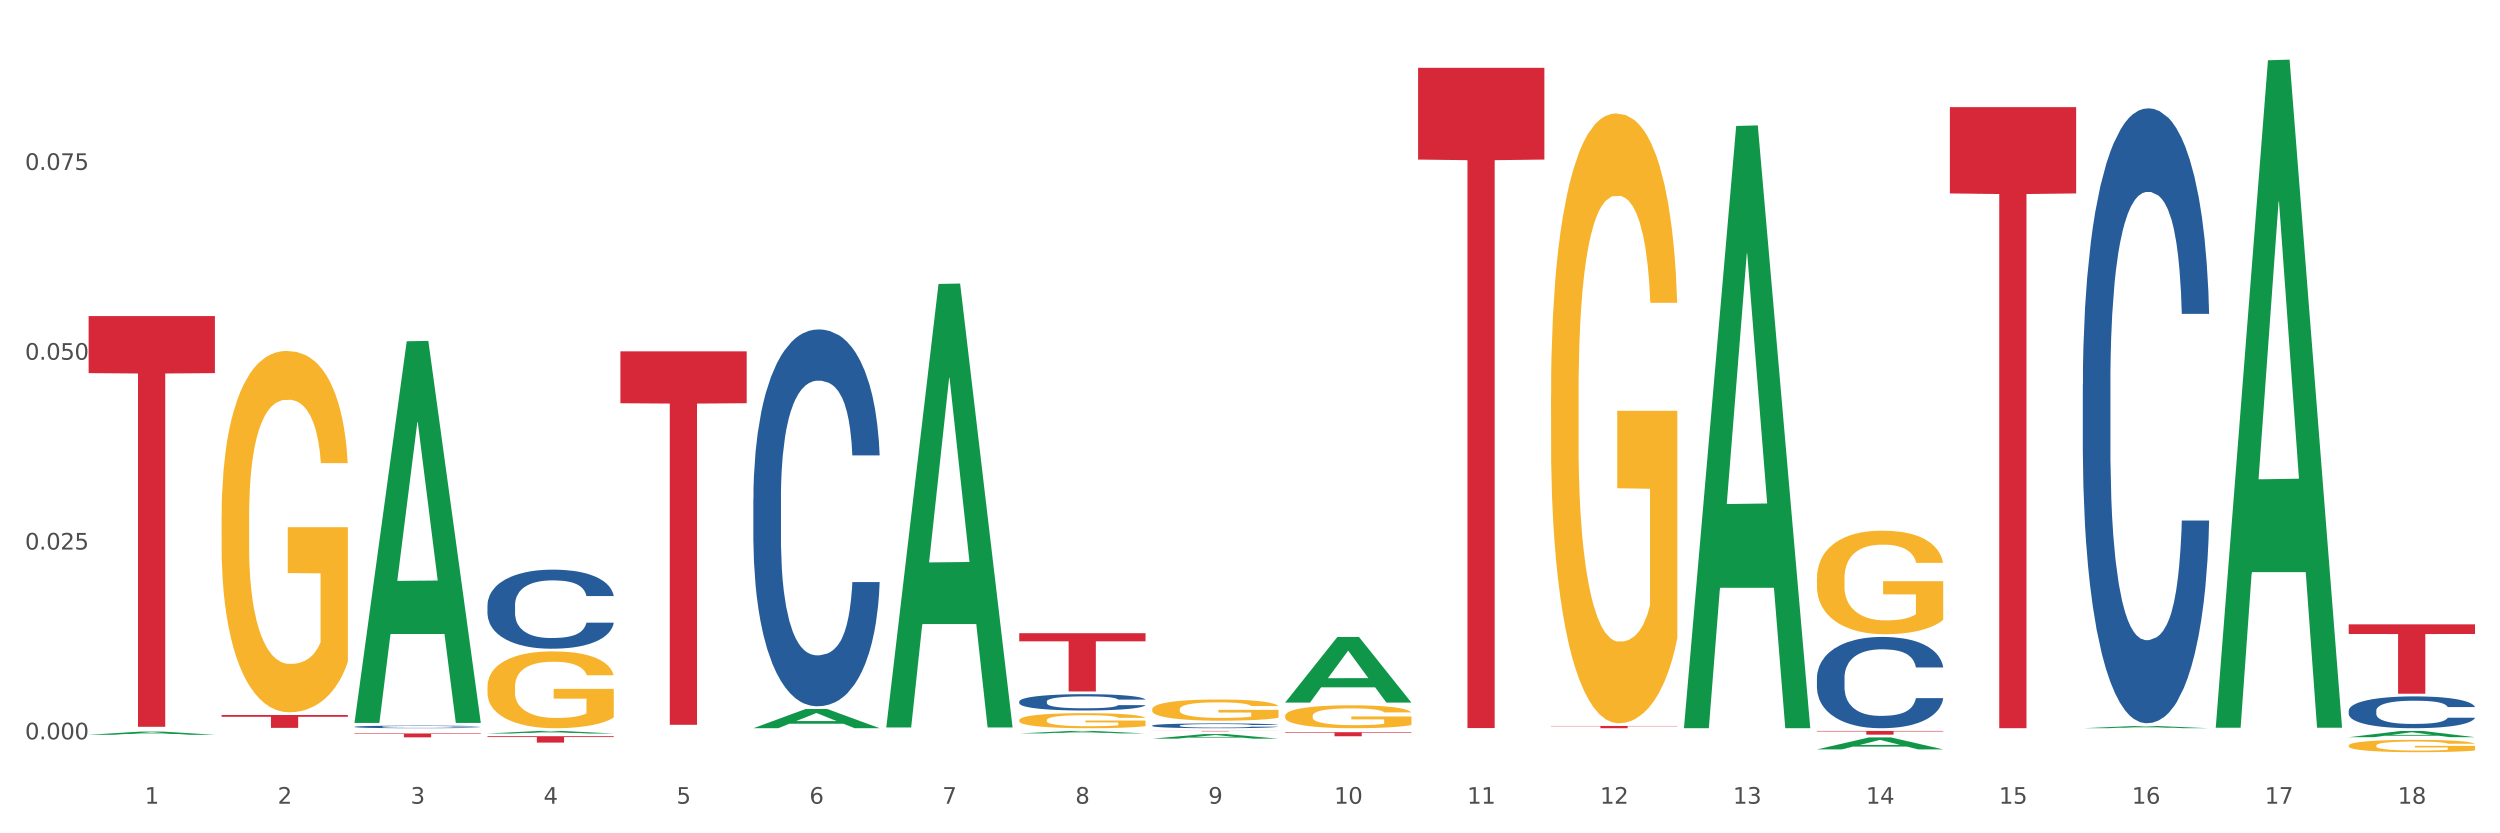 <?xml version="1.0" encoding="utf-8" standalone="no"?>
<!DOCTYPE svg PUBLIC "-//W3C//DTD SVG 1.1//EN"
  "http://www.w3.org/Graphics/SVG/1.1/DTD/svg11.dtd">
<svg xmlns:xlink="http://www.w3.org/1999/xlink" width="1080pt" height="360pt" viewBox="0 0 1080 360" xmlns="http://www.w3.org/2000/svg" version="1.1">
 <rect x="0" y="0" width="1080" height="360" fill="#333333" stroke="none"/>
 <defs>
  <style type="text/css">*{stroke-linejoin: round; stroke-linecap: butt}</style>
 </defs>
 <g id="figure_1">
  <g id="patch_1">
   <path d="M 0 360 
L 1080 360 
L 1080 0 
L 0 0 
z
" style="fill: #ffffff; stroke: #ffffff; stroke-linejoin: miter"/>
  </g>
  <g id="axes_1">
   <g id="matplotlib.axis_1">
    <g id="xtick_1">
     <g id="text_1">
      <!-- 1 -->
      <g style="fill: #4d4d4d" transform="translate(62.51 347.204) scale(0.096 -0.096)">
       <defs>
        <path id="DejaVuSans-31" d="M 794 531 
L 1825 531 
L 1825 4091 
L 703 3866 
L 703 4441 
L 1819 4666 
L 2450 4666 
L 2450 531 
L 3481 531 
L 3481 0 
L 794 0 
L 794 531 
z
" transform="scale(0.016)"/>
       </defs>
       <use xlink:href="#DejaVuSans-31"/>
      </g>
     </g>
    </g>
    <g id="xtick_2">
     <g id="text_2">
      <!-- 2 -->
      <g style="fill: #4d4d4d" transform="translate(119.942 347.204) scale(0.096 -0.096)">
       <defs>
        <path id="DejaVuSans-32" d="M 1228 531 
L 3431 531 
L 3431 0 
L 469 0 
L 469 531 
Q 828 903 1448 1529 
Q 2069 2156 2228 2338 
Q 2531 2678 2651 2914 
Q 2772 3150 2772 3378 
Q 2772 3750 2511 3984 
Q 2250 4219 1831 4219 
Q 1534 4219 1204 4116 
Q 875 4013 500 3803 
L 500 4441 
Q 881 4594 1212 4672 
Q 1544 4750 1819 4750 
Q 2544 4750 2975 4387 
Q 3406 4025 3406 3419 
Q 3406 3131 3298 2873 
Q 3191 2616 2906 2266 
Q 2828 2175 2409 1742 
Q 1991 1309 1228 531 
z
" transform="scale(0.016)"/>
       </defs>
       <use xlink:href="#DejaVuSans-32"/>
      </g>
     </g>
    </g>
    <g id="xtick_3">
     <g id="text_3">
      <!-- 3 -->
      <g style="fill: #4d4d4d" transform="translate(177.375 347.204) scale(0.096 -0.096)">
       <defs>
        <path id="DejaVuSans-33" d="M 2597 2516 
Q 3050 2419 3304 2112 
Q 3559 1806 3559 1356 
Q 3559 666 3084 287 
Q 2609 -91 1734 -91 
Q 1441 -91 1130 -33 
Q 819 25 488 141 
L 488 750 
Q 750 597 1062 519 
Q 1375 441 1716 441 
Q 2309 441 2620 675 
Q 2931 909 2931 1356 
Q 2931 1769 2642 2001 
Q 2353 2234 1838 2234 
L 1294 2234 
L 1294 2753 
L 1863 2753 
Q 2328 2753 2575 2939 
Q 2822 3125 2822 3475 
Q 2822 3834 2567 4026 
Q 2313 4219 1838 4219 
Q 1578 4219 1281 4162 
Q 984 4106 628 3988 
L 628 4550 
Q 988 4650 1302 4700 
Q 1616 4750 1894 4750 
Q 2613 4750 3031 4423 
Q 3450 4097 3450 3541 
Q 3450 3153 3228 2886 
Q 3006 2619 2597 2516 
z
" transform="scale(0.016)"/>
       </defs>
       <use xlink:href="#DejaVuSans-33"/>
      </g>
     </g>
    </g>
    <g id="xtick_4">
     <g id="text_4">
      <!-- 4 -->
      <g style="fill: #4d4d4d" transform="translate(234.808 347.204) scale(0.096 -0.096)">
       <defs>
        <path id="DejaVuSans-34" d="M 2419 4116 
L 825 1625 
L 2419 1625 
L 2419 4116 
z
M 2253 4666 
L 3047 4666 
L 3047 1625 
L 3713 1625 
L 3713 1100 
L 3047 1100 
L 3047 0 
L 2419 0 
L 2419 1100 
L 313 1100 
L 313 1709 
L 2253 4666 
z
" transform="scale(0.016)"/>
       </defs>
       <use xlink:href="#DejaVuSans-34"/>
      </g>
     </g>
    </g>
    <g id="xtick_5">
     <g id="text_5">
      <!-- 5 -->
      <g style="fill: #4d4d4d" transform="translate(292.24 347.204) scale(0.096 -0.096)">
       <defs>
        <path id="DejaVuSans-35" d="M 691 4666 
L 3169 4666 
L 3169 4134 
L 1269 4134 
L 1269 2991 
Q 1406 3038 1543 3061 
Q 1681 3084 1819 3084 
Q 2600 3084 3056 2656 
Q 3513 2228 3513 1497 
Q 3513 744 3044 326 
Q 2575 -91 1722 -91 
Q 1428 -91 1123 -41 
Q 819 9 494 109 
L 494 744 
Q 775 591 1075 516 
Q 1375 441 1709 441 
Q 2250 441 2565 725 
Q 2881 1009 2881 1497 
Q 2881 1984 2565 2268 
Q 2250 2553 1709 2553 
Q 1456 2553 1204 2497 
Q 953 2441 691 2322 
L 691 4666 
z
" transform="scale(0.016)"/>
       </defs>
       <use xlink:href="#DejaVuSans-35"/>
      </g>
     </g>
    </g>
    <g id="xtick_6">
     <g id="text_6">
      <!-- 6 -->
      <g style="fill: #4d4d4d" transform="translate(349.673 347.204) scale(0.096 -0.096)">
       <defs>
        <path id="DejaVuSans-36" d="M 2113 2584 
Q 1688 2584 1439 2293 
Q 1191 2003 1191 1497 
Q 1191 994 1439 701 
Q 1688 409 2113 409 
Q 2538 409 2786 701 
Q 3034 994 3034 1497 
Q 3034 2003 2786 2293 
Q 2538 2584 2113 2584 
z
M 3366 4563 
L 3366 3988 
Q 3128 4100 2886 4159 
Q 2644 4219 2406 4219 
Q 1781 4219 1451 3797 
Q 1122 3375 1075 2522 
Q 1259 2794 1537 2939 
Q 1816 3084 2150 3084 
Q 2853 3084 3261 2657 
Q 3669 2231 3669 1497 
Q 3669 778 3244 343 
Q 2819 -91 2113 -91 
Q 1303 -91 875 529 
Q 447 1150 447 2328 
Q 447 3434 972 4092 
Q 1497 4750 2381 4750 
Q 2619 4750 2861 4703 
Q 3103 4656 3366 4563 
z
" transform="scale(0.016)"/>
       </defs>
       <use xlink:href="#DejaVuSans-36"/>
      </g>
     </g>
    </g>
    <g id="xtick_7">
     <g id="text_7">
      <!-- 7 -->
      <g style="fill: #4d4d4d" transform="translate(407.106 347.204) scale(0.096 -0.096)">
       <defs>
        <path id="DejaVuSans-37" d="M 525 4666 
L 3525 4666 
L 3525 4397 
L 1831 0 
L 1172 0 
L 2766 4134 
L 525 4134 
L 525 4666 
z
" transform="scale(0.016)"/>
       </defs>
       <use xlink:href="#DejaVuSans-37"/>
      </g>
     </g>
    </g>
    <g id="xtick_8">
     <g id="text_8">
      <!-- 8 -->
      <g style="fill: #4d4d4d" transform="translate(464.538 347.204) scale(0.096 -0.096)">
       <defs>
        <path id="DejaVuSans-38" d="M 2034 2216 
Q 1584 2216 1326 1975 
Q 1069 1734 1069 1313 
Q 1069 891 1326 650 
Q 1584 409 2034 409 
Q 2484 409 2743 651 
Q 3003 894 3003 1313 
Q 3003 1734 2745 1975 
Q 2488 2216 2034 2216 
z
M 1403 2484 
Q 997 2584 770 2862 
Q 544 3141 544 3541 
Q 544 4100 942 4425 
Q 1341 4750 2034 4750 
Q 2731 4750 3128 4425 
Q 3525 4100 3525 3541 
Q 3525 3141 3298 2862 
Q 3072 2584 2669 2484 
Q 3125 2378 3379 2068 
Q 3634 1759 3634 1313 
Q 3634 634 3220 271 
Q 2806 -91 2034 -91 
Q 1263 -91 848 271 
Q 434 634 434 1313 
Q 434 1759 690 2068 
Q 947 2378 1403 2484 
z
M 1172 3481 
Q 1172 3119 1398 2916 
Q 1625 2713 2034 2713 
Q 2441 2713 2670 2916 
Q 2900 3119 2900 3481 
Q 2900 3844 2670 4047 
Q 2441 4250 2034 4250 
Q 1625 4250 1398 4047 
Q 1172 3844 1172 3481 
z
" transform="scale(0.016)"/>
       </defs>
       <use xlink:href="#DejaVuSans-38"/>
      </g>
     </g>
    </g>
    <g id="xtick_9">
     <g id="text_9">
      <!-- 9 -->
      <g style="fill: #4d4d4d" transform="translate(521.971 347.204) scale(0.096 -0.096)">
       <defs>
        <path id="DejaVuSans-39" d="M 703 97 
L 703 672 
Q 941 559 1184 500 
Q 1428 441 1663 441 
Q 2288 441 2617 861 
Q 2947 1281 2994 2138 
Q 2813 1869 2534 1725 
Q 2256 1581 1919 1581 
Q 1219 1581 811 2004 
Q 403 2428 403 3163 
Q 403 3881 828 4315 
Q 1253 4750 1959 4750 
Q 2769 4750 3195 4129 
Q 3622 3509 3622 2328 
Q 3622 1225 3098 567 
Q 2575 -91 1691 -91 
Q 1453 -91 1209 -44 
Q 966 3 703 97 
z
M 1959 2075 
Q 2384 2075 2632 2365 
Q 2881 2656 2881 3163 
Q 2881 3666 2632 3958 
Q 2384 4250 1959 4250 
Q 1534 4250 1286 3958 
Q 1038 3666 1038 3163 
Q 1038 2656 1286 2365 
Q 1534 2075 1959 2075 
z
" transform="scale(0.016)"/>
       </defs>
       <use xlink:href="#DejaVuSans-39"/>
      </g>
     </g>
    </g>
    <g id="xtick_10">
     <g id="text_10">
      <!-- 10 -->
      <g style="fill: #4d4d4d" transform="translate(576.35 347.204) scale(0.096 -0.096)">
       <defs>
        <path id="DejaVuSans-30" d="M 2034 4250 
Q 1547 4250 1301 3770 
Q 1056 3291 1056 2328 
Q 1056 1369 1301 889 
Q 1547 409 2034 409 
Q 2525 409 2770 889 
Q 3016 1369 3016 2328 
Q 3016 3291 2770 3770 
Q 2525 4250 2034 4250 
z
M 2034 4750 
Q 2819 4750 3233 4129 
Q 3647 3509 3647 2328 
Q 3647 1150 3233 529 
Q 2819 -91 2034 -91 
Q 1250 -91 836 529 
Q 422 1150 422 2328 
Q 422 3509 836 4129 
Q 1250 4750 2034 4750 
z
" transform="scale(0.016)"/>
       </defs>
       <use xlink:href="#DejaVuSans-31"/>
       <use xlink:href="#DejaVuSans-30" transform="translate(63.623 0)"/>
      </g>
     </g>
    </g>
    <g id="xtick_11">
     <g id="text_11">
      <!-- 11 -->
      <g style="fill: #4d4d4d" transform="translate(633.783 347.204) scale(0.096 -0.096)">
       <use xlink:href="#DejaVuSans-31"/>
       <use xlink:href="#DejaVuSans-31" transform="translate(63.623 0)"/>
      </g>
     </g>
    </g>
    <g id="xtick_12">
     <g id="text_12">
      <!-- 12 -->
      <g style="fill: #4d4d4d" transform="translate(691.215 347.204) scale(0.096 -0.096)">
       <use xlink:href="#DejaVuSans-31"/>
       <use xlink:href="#DejaVuSans-32" transform="translate(63.623 0)"/>
      </g>
     </g>
    </g>
    <g id="xtick_13">
     <g id="text_13">
      <!-- 13 -->
      <g style="fill: #4d4d4d" transform="translate(748.648 347.204) scale(0.096 -0.096)">
       <use xlink:href="#DejaVuSans-31"/>
       <use xlink:href="#DejaVuSans-33" transform="translate(63.623 0)"/>
      </g>
     </g>
    </g>
    <g id="xtick_14">
     <g id="text_14">
      <!-- 14 -->
      <g style="fill: #4d4d4d" transform="translate(806.081 347.204) scale(0.096 -0.096)">
       <use xlink:href="#DejaVuSans-31"/>
       <use xlink:href="#DejaVuSans-34" transform="translate(63.623 0)"/>
      </g>
     </g>
    </g>
    <g id="xtick_15">
     <g id="text_15">
      <!-- 15 -->
      <g style="fill: #4d4d4d" transform="translate(863.513 347.204) scale(0.096 -0.096)">
       <use xlink:href="#DejaVuSans-31"/>
       <use xlink:href="#DejaVuSans-35" transform="translate(63.623 0)"/>
      </g>
     </g>
    </g>
    <g id="xtick_16">
     <g id="text_16">
      <!-- 16 -->
      <g style="fill: #4d4d4d" transform="translate(920.946 347.204) scale(0.096 -0.096)">
       <use xlink:href="#DejaVuSans-31"/>
       <use xlink:href="#DejaVuSans-36" transform="translate(63.623 0)"/>
      </g>
     </g>
    </g>
    <g id="xtick_17">
     <g id="text_17">
      <!-- 17 -->
      <g style="fill: #4d4d4d" transform="translate(978.379 347.204) scale(0.096 -0.096)">
       <use xlink:href="#DejaVuSans-31"/>
       <use xlink:href="#DejaVuSans-37" transform="translate(63.623 0)"/>
      </g>
     </g>
    </g>
    <g id="xtick_18">
     <g id="text_18">
      <!-- 18 -->
      <g style="fill: #4d4d4d" transform="translate(1035.811 347.204) scale(0.096 -0.096)">
       <use xlink:href="#DejaVuSans-31"/>
       <use xlink:href="#DejaVuSans-38" transform="translate(63.623 0)"/>
      </g>
     </g>
    </g>
    <g id="xtick_19"/>
    <g id="xtick_20"/>
    <g id="xtick_21"/>
    <g id="xtick_22"/>
    <g id="xtick_23"/>
    <g id="xtick_24"/>
    <g id="xtick_25"/>
    <g id="xtick_26"/>
    <g id="xtick_27"/>
    <g id="xtick_28"/>
    <g id="xtick_29"/>
    <g id="xtick_30"/>
    <g id="xtick_31"/>
    <g id="xtick_32"/>
    <g id="xtick_33"/>
    <g id="xtick_34"/>
    <g id="xtick_35"/>
   </g>
   <g id="matplotlib.axis_2">
    <g id="ytick_1">
     <g id="text_19">
      <!-- 0.000 -->
      <g style="fill: #4d4d4d" transform="translate(10.8 319.403) scale(0.096 -0.096)">
       <defs>
        <path id="DejaVuSans-2e" d="M 684 794 
L 1344 794 
L 1344 0 
L 684 0 
L 684 794 
z
" transform="scale(0.016)"/>
       </defs>
       <use xlink:href="#DejaVuSans-30"/>
       <use xlink:href="#DejaVuSans-2e" transform="translate(63.623 0)"/>
       <use xlink:href="#DejaVuSans-30" transform="translate(95.41 0)"/>
       <use xlink:href="#DejaVuSans-30" transform="translate(159.033 0)"/>
       <use xlink:href="#DejaVuSans-30" transform="translate(222.656 0)"/>
      </g>
     </g>
    </g>
    <g id="ytick_2">
     <g id="text_20">
      <!-- 0.025 -->
      <g style="fill: #4d4d4d" transform="translate(10.8 237.402) scale(0.096 -0.096)">
       <use xlink:href="#DejaVuSans-30"/>
       <use xlink:href="#DejaVuSans-2e" transform="translate(63.623 0)"/>
       <use xlink:href="#DejaVuSans-30" transform="translate(95.41 0)"/>
       <use xlink:href="#DejaVuSans-32" transform="translate(159.033 0)"/>
       <use xlink:href="#DejaVuSans-35" transform="translate(222.656 0)"/>
      </g>
     </g>
    </g>
    <g id="ytick_3">
     <g id="text_21">
      <!-- 0.050 -->
      <g style="fill: #4d4d4d" transform="translate(10.8 155.4) scale(0.096 -0.096)">
       <use xlink:href="#DejaVuSans-30"/>
       <use xlink:href="#DejaVuSans-2e" transform="translate(63.623 0)"/>
       <use xlink:href="#DejaVuSans-30" transform="translate(95.41 0)"/>
       <use xlink:href="#DejaVuSans-35" transform="translate(159.033 0)"/>
       <use xlink:href="#DejaVuSans-30" transform="translate(222.656 0)"/>
      </g>
     </g>
    </g>
    <g id="ytick_4">
     <g id="text_22">
      <!-- 0.075 -->
      <g style="fill: #4d4d4d" transform="translate(10.8 73.399) scale(0.096 -0.096)">
       <use xlink:href="#DejaVuSans-30"/>
       <use xlink:href="#DejaVuSans-2e" transform="translate(63.623 0)"/>
       <use xlink:href="#DejaVuSans-30" transform="translate(95.41 0)"/>
       <use xlink:href="#DejaVuSans-37" transform="translate(159.033 0)"/>
       <use xlink:href="#DejaVuSans-35" transform="translate(222.656 0)"/>
      </g>
     </g>
    </g>
    <g id="ytick_5"/>
    <g id="ytick_6"/>
    <g id="ytick_7"/>
    <g id="ytick_8"/>
   </g>
   <g id="PolyCollection_1">
    <path d="M 38.283 317.421 
L 38.339 317.42 
L 60.839 316.042 
L 70.176 316.041 
L 92.844 317.423 
L 82.044 317.423 
L 77.151 317.102 
L 53.92 317.102 
L 53.751 317.107 
L 49.026 317.423 
L 38.283 317.423 
L 38.283 317.421 
L 56.845 316.909 
L 74.226 316.908 
L 65.62 316.336 
L 65.507 316.333 
L 65.395 316.337 
L 56.789 316.908 
L 56.845 316.909 
L 38.283 317.421 
z
" clip-path="url(#p79ee0a19b0)" style="fill: #109648"/>
    <path d="M 440.312 311.095 
L 440.376 311.089 
L 440.376 310.875 
L 440.505 310.691 
L 441.149 310.245 
L 442.116 309.876 
L 442.824 309.68 
L 443.533 309.52 
L 444.37 309.359 
L 445.401 309.193 
L 447.269 308.949 
L 448.428 308.824 
L 449.846 308.694 
L 452.422 308.503 
L 454.29 308.396 
L 456.223 308.307 
L 459.379 308.2 
L 461.441 308.153 
L 463.631 308.117 
L 466.272 308.093 
L 468.269 308.087 
L 472.649 308.105 
L 476.385 308.159 
L 478.189 308.2 
L 480.508 308.272 
L 481.732 308.319 
L 483.729 308.414 
L 485.79 308.539 
L 487.207 308.646 
L 489.333 308.848 
L 490.944 309.05 
L 492.425 309.3 
L 493.198 309.472 
L 493.778 309.633 
L 494.293 309.817 
L 494.809 310.108 
L 483.214 310.108 
L 482.763 309.9 
L 482.054 309.704 
L 481.023 309.514 
L 480.122 309.395 
L 478.576 309.246 
L 477.158 309.151 
L 475.677 309.08 
L 473.873 309.021 
L 472.456 308.991 
L 470.459 308.967 
L 466.53 308.973 
L 463.888 309.021 
L 462.085 309.08 
L 460.925 309.133 
L 459.895 309.193 
L 458.735 309.276 
L 457.382 309.401 
L 456.416 309.514 
L 455.45 309.656 
L 454.677 309.799 
L 453.968 309.966 
L 453.389 310.144 
L 452.938 310.328 
L 452.551 310.554 
L 452.229 310.928 
L 452.229 311.743 
L 452.358 311.927 
L 452.68 312.171 
L 453.066 312.355 
L 453.711 312.575 
L 454.29 312.723 
L 455.385 312.937 
L 456.609 313.116 
L 457.576 313.229 
L 458.542 313.324 
L 460.217 313.454 
L 462.085 313.561 
L 463.695 313.627 
L 465.885 313.686 
L 467.367 313.71 
L 468.655 313.722 
L 471.812 313.722 
L 474.066 313.704 
L 476.579 313.663 
L 478.511 313.609 
L 480.122 313.544 
L 481.925 313.437 
L 483.085 313.336 
L 483.085 312.093 
L 468.913 312.087 
L 468.913 311.261 
L 494.873 311.261 
L 494.873 313.686 
L 493.778 313.811 
L 492.554 313.924 
L 491.266 314.025 
L 489.333 314.15 
L 487.014 314.269 
L 484.953 314.352 
L 482.763 314.423 
L 480.186 314.489 
L 476.836 314.548 
L 474.775 314.572 
L 472.198 314.59 
L 469.171 314.596 
L 466.53 314.584 
L 463.953 314.554 
L 461.247 314.501 
L 458.606 314.423 
L 456.609 314.346 
L 454.612 314.251 
L 452.487 314.126 
L 450.812 314.007 
L 449.524 313.9 
L 448.106 313.764 
L 446.56 313.585 
L 445.401 313.425 
L 444.37 313.258 
L 443.275 313.044 
L 442.502 312.86 
L 441.729 312.628 
L 441.278 312.456 
L 440.763 312.188 
L 440.376 311.814 
L 440.312 311.095 
z
" clip-path="url(#p79ee0a19b0)" style="fill: #f7b32b"/>
    <path d="M 497.745 306.421 
L 497.809 306.412 
L 497.809 306.111 
L 497.938 305.851 
L 498.582 305.223 
L 499.548 304.704 
L 500.257 304.428 
L 500.965 304.202 
L 501.803 303.976 
L 502.834 303.741 
L 504.702 303.398 
L 505.861 303.222 
L 507.278 303.038 
L 509.855 302.77 
L 511.723 302.62 
L 513.656 302.494 
L 516.812 302.343 
L 518.873 302.276 
L 521.064 302.226 
L 523.705 302.193 
L 525.702 302.184 
L 530.082 302.209 
L 533.818 302.285 
L 535.622 302.343 
L 537.941 302.444 
L 539.165 302.511 
L 541.162 302.645 
L 543.223 302.82 
L 544.64 302.971 
L 546.766 303.256 
L 548.376 303.54 
L 549.858 303.892 
L 550.631 304.135 
L 551.211 304.361 
L 551.726 304.621 
L 552.241 305.031 
L 540.646 305.031 
L 540.195 304.738 
L 539.487 304.461 
L 538.456 304.194 
L 537.554 304.026 
L 536.008 303.817 
L 534.591 303.683 
L 533.109 303.582 
L 531.306 303.499 
L 529.889 303.457 
L 527.892 303.423 
L 523.962 303.432 
L 521.321 303.499 
L 519.518 303.582 
L 518.358 303.658 
L 517.327 303.741 
L 516.168 303.859 
L 514.815 304.034 
L 513.849 304.194 
L 512.883 304.394 
L 512.11 304.595 
L 511.401 304.83 
L 510.821 305.081 
L 510.37 305.341 
L 509.984 305.659 
L 509.662 306.186 
L 509.662 307.333 
L 509.791 307.593 
L 510.113 307.936 
L 510.499 308.195 
L 511.143 308.505 
L 511.723 308.714 
L 512.818 309.016 
L 514.042 309.267 
L 515.008 309.426 
L 515.975 309.56 
L 517.649 309.744 
L 519.518 309.895 
L 521.128 309.987 
L 523.318 310.071 
L 524.8 310.104 
L 526.088 310.121 
L 529.244 310.121 
L 531.499 310.096 
L 534.011 310.037 
L 535.944 309.962 
L 537.554 309.87 
L 539.358 309.719 
L 540.517 309.577 
L 540.517 307.827 
L 526.346 307.819 
L 526.346 306.655 
L 552.306 306.655 
L 552.306 310.071 
L 551.211 310.247 
L 549.987 310.406 
L 548.698 310.548 
L 546.766 310.724 
L 544.447 310.891 
L 542.385 311.008 
L 540.195 311.109 
L 537.619 311.201 
L 534.269 311.285 
L 532.208 311.318 
L 529.631 311.343 
L 526.603 311.352 
L 523.962 311.335 
L 521.386 311.293 
L 518.68 311.218 
L 516.039 311.109 
L 514.042 311 
L 512.045 310.866 
L 509.919 310.69 
L 508.245 310.523 
L 506.956 310.372 
L 505.539 310.18 
L 503.993 309.928 
L 502.834 309.702 
L 501.803 309.468 
L 500.708 309.167 
L 499.935 308.907 
L 499.162 308.581 
L 498.711 308.338 
L 498.196 307.961 
L 497.809 307.434 
L 497.745 306.421 
z
" clip-path="url(#p79ee0a19b0)" style="fill: #f7b32b"/>
    <path d="M 555.177 309.268 
L 555.242 309.259 
L 555.242 308.933 
L 555.371 308.653 
L 556.015 307.974 
L 556.981 307.414 
L 557.69 307.115 
L 558.398 306.871 
L 559.236 306.627 
L 560.266 306.373 
L 562.134 306.002 
L 563.294 305.812 
L 564.711 305.613 
L 567.288 305.324 
L 569.156 305.161 
L 571.088 305.026 
L 574.245 304.863 
L 576.306 304.79 
L 578.496 304.736 
L 581.137 304.7 
L 583.134 304.691 
L 587.515 304.718 
L 591.251 304.799 
L 593.054 304.863 
L 595.373 304.971 
L 596.597 305.044 
L 598.594 305.188 
L 600.656 305.378 
L 602.073 305.541 
L 604.199 305.849 
L 605.809 306.156 
L 607.291 306.536 
L 608.064 306.798 
L 608.643 307.043 
L 609.159 307.323 
L 609.674 307.766 
L 598.079 307.766 
L 597.628 307.45 
L 596.919 307.151 
L 595.889 306.862 
L 594.987 306.681 
L 593.441 306.455 
L 592.024 306.31 
L 590.542 306.201 
L 588.738 306.111 
L 587.321 306.066 
L 585.324 306.03 
L 581.395 306.039 
L 578.754 306.111 
L 576.95 306.201 
L 575.791 306.283 
L 574.76 306.373 
L 573.601 306.5 
L 572.248 306.69 
L 571.282 306.862 
L 570.315 307.079 
L 569.542 307.296 
L 568.834 307.549 
L 568.254 307.821 
L 567.803 308.101 
L 567.417 308.445 
L 567.094 309.015 
L 567.094 310.254 
L 567.223 310.534 
L 567.545 310.905 
L 567.932 311.186 
L 568.576 311.52 
L 569.156 311.746 
L 570.251 312.072 
L 571.475 312.343 
L 572.441 312.515 
L 573.407 312.66 
L 575.082 312.859 
L 576.95 313.022 
L 578.561 313.121 
L 580.751 313.212 
L 582.232 313.248 
L 583.521 313.266 
L 586.677 313.266 
L 588.932 313.239 
L 591.444 313.176 
L 593.377 313.094 
L 594.987 312.995 
L 596.791 312.832 
L 597.95 312.678 
L 597.95 310.788 
L 583.778 310.778 
L 583.778 309.521 
L 609.738 309.521 
L 609.738 313.212 
L 608.643 313.402 
L 607.419 313.574 
L 606.131 313.727 
L 604.199 313.917 
L 601.88 314.098 
L 599.818 314.225 
L 597.628 314.333 
L 595.051 314.433 
L 591.702 314.523 
L 589.64 314.559 
L 587.064 314.587 
L 584.036 314.596 
L 581.395 314.578 
L 578.818 314.532 
L 576.113 314.451 
L 573.472 314.333 
L 571.475 314.216 
L 569.478 314.071 
L 567.352 313.881 
L 565.677 313.7 
L 564.389 313.537 
L 562.972 313.329 
L 561.426 313.058 
L 560.266 312.814 
L 559.236 312.56 
L 558.14 312.235 
L 557.367 311.954 
L 556.594 311.602 
L 556.144 311.339 
L 555.628 310.932 
L 555.242 310.362 
L 555.177 309.268 
z
" clip-path="url(#p79ee0a19b0)" style="fill: #f7b32b"/>
    <path d="M 670.043 170.741 
L 670.107 170.5 
L 670.107 161.839 
L 670.236 154.381 
L 670.88 136.336 
L 671.846 121.419 
L 672.555 113.479 
L 673.264 106.983 
L 674.101 100.487 
L 675.132 93.751 
L 677 83.886 
L 678.159 78.834 
L 679.576 73.541 
L 682.153 65.842 
L 684.021 61.511 
L 685.954 57.902 
L 689.11 53.571 
L 691.171 51.646 
L 693.362 50.203 
L 696.003 49.24 
L 698 49 
L 702.38 49.722 
L 706.116 51.887 
L 707.92 53.571 
L 710.239 56.458 
L 711.463 58.383 
L 713.46 62.233 
L 715.521 67.285 
L 716.938 71.616 
L 719.064 79.796 
L 720.674 87.976 
L 722.156 98.081 
L 722.929 105.059 
L 723.509 111.555 
L 724.024 119.013 
L 724.539 130.802 
L 712.944 130.802 
L 712.493 122.381 
L 711.785 114.442 
L 710.754 106.743 
L 709.852 101.931 
L 708.306 95.916 
L 706.889 92.066 
L 705.408 89.179 
L 703.604 86.773 
L 702.187 85.57 
L 700.19 84.608 
L 696.26 84.849 
L 693.619 86.773 
L 691.816 89.179 
L 690.656 91.345 
L 689.625 93.751 
L 688.466 97.119 
L 687.113 102.171 
L 686.147 106.743 
L 685.181 112.517 
L 684.408 118.291 
L 683.699 125.028 
L 683.119 132.246 
L 682.668 139.704 
L 682.282 148.847 
L 681.96 164.004 
L 681.96 196.966 
L 682.089 204.424 
L 682.411 214.289 
L 682.797 221.747 
L 683.441 230.649 
L 684.021 236.664 
L 685.116 245.326 
L 686.34 252.543 
L 687.306 257.115 
L 688.273 260.964 
L 689.948 266.257 
L 691.816 270.588 
L 693.426 273.235 
L 695.616 275.641 
L 697.098 276.603 
L 698.386 277.084 
L 701.543 277.084 
L 703.797 276.362 
L 706.309 274.678 
L 708.242 272.513 
L 709.852 269.866 
L 711.656 265.536 
L 712.816 261.445 
L 712.816 211.161 
L 698.644 210.92 
L 698.644 177.478 
L 724.604 177.478 
L 724.604 275.641 
L 723.509 280.693 
L 722.285 285.264 
L 720.996 289.355 
L 719.064 294.407 
L 716.745 299.219 
L 714.684 302.587 
L 712.493 305.474 
L 709.917 308.121 
L 706.567 310.527 
L 704.506 311.489 
L 701.929 312.211 
L 698.901 312.452 
L 696.26 311.97 
L 693.684 310.768 
L 690.978 308.602 
L 688.337 305.474 
L 686.34 302.347 
L 684.343 298.497 
L 682.218 293.445 
L 680.543 288.633 
L 679.254 284.302 
L 677.837 278.768 
L 676.291 271.55 
L 675.132 265.054 
L 674.101 258.318 
L 673.006 249.656 
L 672.233 242.198 
L 671.46 232.815 
L 671.009 225.837 
L 670.494 215.011 
L 670.107 199.853 
L 670.043 170.741 
z
" clip-path="url(#p79ee0a19b0)" style="fill: #f7b32b"/>
    <path d="M 1014.639 322.088 
L 1014.703 322.084 
L 1014.703 321.909 
L 1014.832 321.758 
L 1015.476 321.394 
L 1016.443 321.093 
L 1017.151 320.932 
L 1017.86 320.801 
L 1018.697 320.67 
L 1019.728 320.534 
L 1021.596 320.335 
L 1022.755 320.233 
L 1024.173 320.126 
L 1026.749 319.971 
L 1028.617 319.883 
L 1030.55 319.81 
L 1033.706 319.723 
L 1035.768 319.684 
L 1037.958 319.655 
L 1040.599 319.635 
L 1042.596 319.63 
L 1046.976 319.645 
L 1050.712 319.689 
L 1052.516 319.723 
L 1054.835 319.781 
L 1056.059 319.82 
L 1058.056 319.898 
L 1060.117 320 
L 1061.534 320.087 
L 1063.66 320.252 
L 1065.271 320.417 
L 1066.752 320.621 
L 1067.525 320.762 
L 1068.105 320.893 
L 1068.62 321.044 
L 1069.136 321.282 
L 1057.541 321.282 
L 1057.09 321.112 
L 1056.381 320.952 
L 1055.35 320.796 
L 1054.449 320.699 
L 1052.903 320.578 
L 1051.485 320.5 
L 1050.004 320.442 
L 1048.2 320.393 
L 1046.783 320.369 
L 1044.786 320.349 
L 1040.857 320.354 
L 1038.215 320.393 
L 1036.412 320.442 
L 1035.252 320.485 
L 1034.222 320.534 
L 1033.062 320.602 
L 1031.709 320.704 
L 1030.743 320.796 
L 1029.777 320.913 
L 1029.004 321.029 
L 1028.295 321.165 
L 1027.716 321.311 
L 1027.265 321.462 
L 1026.878 321.646 
L 1026.556 321.952 
L 1026.556 322.618 
L 1026.685 322.768 
L 1027.007 322.968 
L 1027.393 323.118 
L 1028.038 323.298 
L 1028.617 323.419 
L 1029.712 323.594 
L 1030.936 323.74 
L 1031.903 323.832 
L 1032.869 323.91 
L 1034.544 324.017 
L 1036.412 324.104 
L 1038.022 324.158 
L 1040.212 324.206 
L 1041.694 324.226 
L 1042.982 324.235 
L 1046.139 324.235 
L 1048.393 324.221 
L 1050.906 324.187 
L 1052.838 324.143 
L 1054.449 324.09 
L 1056.252 324.002 
L 1057.412 323.92 
L 1057.412 322.904 
L 1043.24 322.9 
L 1043.24 322.224 
L 1069.2 322.224 
L 1069.2 324.206 
L 1068.105 324.308 
L 1066.881 324.401 
L 1065.593 324.483 
L 1063.66 324.585 
L 1061.341 324.682 
L 1059.28 324.75 
L 1057.09 324.809 
L 1054.513 324.862 
L 1051.163 324.911 
L 1049.102 324.93 
L 1046.525 324.945 
L 1043.498 324.95 
L 1040.857 324.94 
L 1038.28 324.915 
L 1035.574 324.872 
L 1032.933 324.809 
L 1030.936 324.745 
L 1028.939 324.668 
L 1026.814 324.566 
L 1025.139 324.469 
L 1023.851 324.381 
L 1022.433 324.269 
L 1020.887 324.124 
L 1019.728 323.993 
L 1018.697 323.857 
L 1017.602 323.682 
L 1016.829 323.531 
L 1016.056 323.342 
L 1015.605 323.201 
L 1015.09 322.982 
L 1014.703 322.676 
L 1014.639 322.088 
z
" clip-path="url(#p79ee0a19b0)" style="fill: #f7b32b"/>
    <path d="M 1014.639 269.716 
L 1069.2 269.716 
L 1069.2 273.881 
L 1047.738 273.909 
L 1047.738 299.682 
L 1035.972 299.682 
L 1035.972 273.909 
L 1014.639 273.881 
L 1014.639 269.744 
L 1014.639 269.716 
z
" clip-path="url(#p79ee0a19b0)" style="fill: #d62839"/>
    <path d="M 842.341 46.28 
L 896.902 46.28 
L 896.902 83.567 
L 875.439 83.819 
L 875.439 314.596 
L 863.674 314.596 
L 863.674 83.819 
L 842.341 83.567 
L 842.341 46.532 
L 842.341 46.28 
z
" clip-path="url(#p79ee0a19b0)" style="fill: #d62839"/>
    <path d="M 784.908 315.756 
L 839.469 315.756 
L 839.469 315.983 
L 818.007 315.984 
L 818.007 317.39 
L 806.241 317.39 
L 806.241 315.984 
L 784.908 315.983 
L 784.908 315.757 
L 784.908 315.756 
z
" clip-path="url(#p79ee0a19b0)" style="fill: #d62839"/>
    <path d="M 670.043 313.612 
L 724.604 313.612 
L 724.604 313.748 
L 703.141 313.749 
L 703.141 314.591 
L 691.376 314.591 
L 691.376 313.749 
L 670.043 313.748 
L 670.043 313.613 
L 670.043 313.612 
z
" clip-path="url(#p79ee0a19b0)" style="fill: #d62839"/>
    <path d="M 612.61 29.293 
L 667.171 29.293 
L 667.171 68.933 
L 645.709 69.201 
L 645.709 314.539 
L 633.943 314.539 
L 633.943 69.201 
L 612.61 68.933 
L 612.61 29.561 
L 612.61 29.293 
z
" clip-path="url(#p79ee0a19b0)" style="fill: #d62839"/>
    <path d="M 555.177 316.315 
L 609.738 316.315 
L 609.738 316.56 
L 588.276 316.562 
L 588.276 318.08 
L 576.51 318.08 
L 576.51 316.562 
L 555.177 316.56 
L 555.177 316.316 
L 555.177 316.315 
z
" clip-path="url(#p79ee0a19b0)" style="fill: #d62839"/>
    <path d="M 497.745 315.756 
L 552.306 315.756 
L 552.306 315.782 
L 530.843 315.782 
L 530.843 315.944 
L 519.078 315.944 
L 519.078 315.782 
L 497.745 315.782 
L 497.745 315.756 
L 497.745 315.756 
z
" clip-path="url(#p79ee0a19b0)" style="fill: #d62839"/>
    <path d="M 440.312 273.543 
L 494.873 273.543 
L 494.873 277.043 
L 473.411 277.066 
L 473.411 298.725 
L 461.645 298.725 
L 461.645 277.066 
L 440.312 277.043 
L 440.312 273.567 
L 440.312 273.543 
z
" clip-path="url(#p79ee0a19b0)" style="fill: #d62839"/>
    <path d="M 268.014 151.775 
L 322.575 151.775 
L 322.575 174.194 
L 301.112 174.346 
L 301.112 313.102 
L 289.347 313.102 
L 289.347 174.346 
L 268.014 174.194 
L 268.014 151.927 
L 268.014 151.775 
z
" clip-path="url(#p79ee0a19b0)" style="fill: #d62839"/>
    <path d="M 210.581 318.036 
L 265.142 318.036 
L 265.142 318.422 
L 243.68 318.425 
L 243.68 320.815 
L 231.914 320.815 
L 231.914 318.425 
L 210.581 318.422 
L 210.581 318.038 
L 210.581 318.036 
z
" clip-path="url(#p79ee0a19b0)" style="fill: #d62839"/>
    <path d="M 153.148 316.86 
L 207.709 316.86 
L 207.709 317.09 
L 186.247 317.092 
L 186.247 318.519 
L 174.482 318.519 
L 174.482 317.092 
L 153.148 317.09 
L 153.148 316.861 
L 153.148 316.86 
z
" clip-path="url(#p79ee0a19b0)" style="fill: #d62839"/>
    <path d="M 95.716 308.881 
L 150.277 308.881 
L 150.277 309.652 
L 128.814 309.657 
L 128.814 314.43 
L 117.049 314.43 
L 117.049 309.657 
L 95.716 309.652 
L 95.716 308.886 
L 95.716 308.881 
z
" clip-path="url(#p79ee0a19b0)" style="fill: #d62839"/>
    <path d="M 95.716 223.744 
L 95.78 223.601 
L 95.78 218.469 
L 95.909 214.049 
L 96.553 203.356 
L 97.519 194.516 
L 98.228 189.811 
L 98.937 185.961 
L 99.774 182.112 
L 100.805 178.12 
L 102.673 172.274 
L 103.832 169.28 
L 105.249 166.143 
L 107.826 161.581 
L 109.694 159.015 
L 111.627 156.876 
L 114.783 154.31 
L 116.844 153.169 
L 119.035 152.314 
L 121.676 151.743 
L 123.673 151.601 
L 128.053 152.028 
L 131.789 153.312 
L 133.593 154.31 
L 135.912 156.021 
L 137.136 157.161 
L 139.133 159.442 
L 141.194 162.437 
L 142.611 165.003 
L 144.737 169.85 
L 146.347 174.698 
L 147.829 180.686 
L 148.602 184.821 
L 149.182 188.67 
L 149.697 193.09 
L 150.212 200.076 
L 138.617 200.076 
L 138.166 195.086 
L 137.458 190.381 
L 136.427 185.819 
L 135.525 182.967 
L 133.979 179.403 
L 132.562 177.122 
L 131.081 175.411 
L 129.277 173.985 
L 127.86 173.272 
L 125.863 172.702 
L 121.933 172.845 
L 119.292 173.985 
L 117.489 175.411 
L 116.329 176.694 
L 115.298 178.12 
L 114.139 180.116 
L 112.786 183.11 
L 111.82 185.819 
L 110.854 189.241 
L 110.081 192.663 
L 109.372 196.655 
L 108.792 200.932 
L 108.341 205.352 
L 107.955 210.77 
L 107.633 219.752 
L 107.633 239.285 
L 107.762 243.705 
L 108.084 249.55 
L 108.47 253.97 
L 109.114 259.245 
L 109.694 262.81 
L 110.789 267.942 
L 112.013 272.22 
L 112.979 274.929 
L 113.946 277.21 
L 115.621 280.346 
L 117.489 282.913 
L 119.099 284.481 
L 121.289 285.907 
L 122.771 286.477 
L 124.059 286.762 
L 127.216 286.762 
L 129.47 286.335 
L 131.982 285.337 
L 133.915 284.053 
L 135.525 282.485 
L 137.329 279.919 
L 138.488 277.495 
L 138.488 247.697 
L 124.317 247.554 
L 124.317 227.736 
L 150.277 227.736 
L 150.277 285.907 
L 149.182 288.901 
L 147.958 291.61 
L 146.669 294.034 
L 144.737 297.028 
L 142.418 299.879 
L 140.357 301.875 
L 138.166 303.586 
L 135.59 305.155 
L 132.24 306.58 
L 130.179 307.151 
L 127.602 307.578 
L 124.574 307.721 
L 121.933 307.436 
L 119.357 306.723 
L 116.651 305.44 
L 114.01 303.586 
L 112.013 301.733 
L 110.016 299.452 
L 107.89 296.457 
L 106.216 293.606 
L 104.927 291.04 
L 103.51 287.76 
L 101.964 283.483 
L 100.805 279.634 
L 99.774 275.641 
L 98.679 270.509 
L 97.906 266.089 
L 97.133 260.528 
L 96.682 256.394 
L 96.167 249.978 
L 95.78 240.996 
L 95.716 223.744 
z
" clip-path="url(#p79ee0a19b0)" style="fill: #f7b32b"/>
    <path d="M 38.283 136.53 
L 92.844 136.53 
L 92.844 161.187 
L 71.382 161.354 
L 71.382 313.965 
L 59.616 313.965 
L 59.616 161.354 
L 38.283 161.187 
L 38.283 136.696 
L 38.283 136.53 
z
" clip-path="url(#p79ee0a19b0)" style="fill: #d62839"/>
    <path d="M 153.148 313.975 
L 153.213 313.974 
L 153.213 313.945 
L 153.406 313.906 
L 154.116 313.834 
L 155.019 313.779 
L 156.567 313.716 
L 157.405 313.689 
L 158.501 313.659 
L 160.759 313.611 
L 163.338 313.569 
L 165.144 313.547 
L 166.498 313.532 
L 169.53 313.507 
L 171.271 313.495 
L 173.077 313.486 
L 174.625 313.48 
L 177.204 313.473 
L 179.268 313.47 
L 181.654 313.469 
L 183.654 313.47 
L 186.298 313.474 
L 190.167 313.486 
L 191.651 313.493 
L 193.65 313.506 
L 195.714 313.522 
L 197.391 313.539 
L 199.325 313.562 
L 201.325 313.593 
L 203.259 313.632 
L 204.614 313.668 
L 205.71 313.706 
L 206.678 313.753 
L 207.387 313.803 
L 207.709 313.845 
L 195.907 313.845 
L 195.585 313.807 
L 194.94 313.766 
L 194.295 313.738 
L 193.586 313.716 
L 192.489 313.69 
L 191.522 313.673 
L 189.909 313.654 
L 188.426 313.641 
L 187.201 313.634 
L 185.717 313.628 
L 182.557 313.622 
L 180.3 313.622 
L 178.881 313.624 
L 177.14 313.629 
L 175.656 313.636 
L 173.915 313.649 
L 172.561 313.662 
L 171.206 313.68 
L 170.433 313.692 
L 169.272 313.715 
L 168.498 313.733 
L 167.466 313.765 
L 166.885 313.788 
L 165.854 313.846 
L 165.402 313.89 
L 165.209 313.919 
L 165.08 313.952 
L 165.08 314.113 
L 165.467 314.185 
L 165.789 314.216 
L 166.305 314.251 
L 167.272 314.296 
L 168.691 314.34 
L 170.175 314.372 
L 171.4 314.392 
L 172.561 314.406 
L 173.722 314.418 
L 175.141 314.428 
L 176.301 314.434 
L 178.043 314.44 
L 180.106 314.443 
L 181.719 314.443 
L 185.008 314.438 
L 186.491 314.433 
L 187.91 314.426 
L 189.458 314.414 
L 190.683 314.402 
L 191.393 314.393 
L 192.554 314.373 
L 193.457 314.353 
L 194.23 314.329 
L 194.746 314.308 
L 195.327 314.278 
L 195.778 314.243 
L 195.907 314.224 
L 207.709 314.224 
L 207.451 314.261 
L 207 314.297 
L 206.097 314.346 
L 205.388 314.373 
L 204.291 314.407 
L 203.13 314.436 
L 201.518 314.468 
L 200.035 314.492 
L 198.487 314.512 
L 196.81 314.531 
L 193.779 314.557 
L 192.683 314.564 
L 190.361 314.576 
L 188.555 314.583 
L 185.911 314.591 
L 183.202 314.595 
L 180.364 314.596 
L 177.849 314.594 
L 175.076 314.587 
L 173.335 314.581 
L 171.4 314.572 
L 169.143 314.558 
L 167.014 314.54 
L 165.015 314.519 
L 163.145 314.496 
L 161.404 314.469 
L 159.146 314.425 
L 157.469 314.382 
L 156.244 314.341 
L 155.406 314.307 
L 154.567 314.264 
L 154.116 314.234 
L 153.406 314.162 
L 153.148 314.095 
L 153.148 313.975 
z
" clip-path="url(#p79ee0a19b0)" style="fill: #255c99"/>
    <path d="M 210.581 261.435 
L 210.646 261.404 
L 210.646 260.531 
L 210.839 259.345 
L 211.549 257.161 
L 212.451 255.508 
L 213.999 253.573 
L 214.838 252.762 
L 215.934 251.858 
L 218.191 250.391 
L 220.771 249.143 
L 222.577 248.457 
L 223.931 248.02 
L 226.962 247.24 
L 228.704 246.897 
L 230.509 246.616 
L 232.057 246.429 
L 234.637 246.211 
L 236.701 246.117 
L 239.087 246.086 
L 241.086 246.117 
L 243.731 246.242 
L 247.6 246.616 
L 249.083 246.835 
L 251.083 247.209 
L 253.146 247.708 
L 254.823 248.207 
L 256.758 248.925 
L 258.757 249.861 
L 260.692 251.046 
L 262.047 252.138 
L 263.143 253.293 
L 264.11 254.697 
L 264.82 256.225 
L 265.142 257.504 
L 253.34 257.504 
L 253.017 256.35 
L 252.373 255.102 
L 251.728 254.26 
L 251.018 253.573 
L 249.922 252.794 
L 248.954 252.294 
L 247.342 251.702 
L 245.859 251.327 
L 244.633 251.109 
L 243.15 250.922 
L 239.99 250.734 
L 237.733 250.734 
L 236.314 250.797 
L 234.572 250.953 
L 233.089 251.171 
L 231.348 251.546 
L 229.993 251.951 
L 228.639 252.482 
L 227.865 252.856 
L 226.704 253.542 
L 225.93 254.104 
L 224.899 255.071 
L 224.318 255.757 
L 223.286 257.536 
L 222.835 258.846 
L 222.641 259.751 
L 222.512 260.749 
L 222.512 265.616 
L 222.899 267.8 
L 223.222 268.735 
L 223.738 269.796 
L 224.705 271.169 
L 226.124 272.51 
L 227.607 273.477 
L 228.833 274.07 
L 229.993 274.507 
L 231.154 274.85 
L 232.573 275.162 
L 233.734 275.349 
L 235.475 275.537 
L 237.539 275.63 
L 239.151 275.63 
L 242.441 275.474 
L 243.924 275.318 
L 245.343 275.1 
L 246.891 274.757 
L 248.116 274.382 
L 248.825 274.101 
L 249.986 273.509 
L 250.889 272.885 
L 251.663 272.167 
L 252.179 271.543 
L 252.76 270.607 
L 253.211 269.547 
L 253.34 268.985 
L 265.142 268.985 
L 264.884 270.108 
L 264.433 271.2 
L 263.53 272.666 
L 262.82 273.509 
L 261.724 274.538 
L 260.563 275.412 
L 258.951 276.379 
L 257.468 277.096 
L 255.92 277.72 
L 254.243 278.282 
L 251.212 279.062 
L 250.115 279.28 
L 247.794 279.655 
L 245.988 279.873 
L 243.344 280.091 
L 240.635 280.216 
L 237.797 280.247 
L 235.282 280.185 
L 232.509 279.998 
L 230.767 279.811 
L 228.833 279.53 
L 226.575 279.093 
L 224.447 278.563 
L 222.448 277.939 
L 220.578 277.221 
L 218.836 276.41 
L 216.579 275.069 
L 214.902 273.758 
L 213.677 272.542 
L 212.838 271.512 
L 212 270.202 
L 211.549 269.297 
L 210.839 267.113 
L 210.581 265.085 
L 210.581 261.435 
z
" clip-path="url(#p79ee0a19b0)" style="fill: #255c99"/>
    <path d="M 325.447 215.464 
L 325.511 215.315 
L 325.511 211.152 
L 325.704 205.502 
L 326.414 195.094 
L 327.317 187.214 
L 328.865 177.995 
L 329.703 174.13 
L 330.799 169.818 
L 333.057 162.83 
L 335.636 156.882 
L 337.442 153.611 
L 338.797 151.53 
L 341.828 147.813 
L 343.569 146.177 
L 345.375 144.839 
L 346.923 143.947 
L 349.502 142.906 
L 351.566 142.46 
L 353.952 142.311 
L 355.952 142.46 
L 358.596 143.055 
L 362.465 144.839 
L 363.949 145.88 
L 365.948 147.664 
L 368.012 150.043 
L 369.689 152.422 
L 371.623 155.842 
L 373.623 160.302 
L 375.558 165.952 
L 376.912 171.156 
L 378.008 176.657 
L 378.976 183.348 
L 379.685 190.633 
L 380.008 196.729 
L 368.205 196.729 
L 367.883 191.228 
L 367.238 185.281 
L 366.593 181.266 
L 365.884 177.995 
L 364.787 174.278 
L 363.82 171.899 
L 362.208 169.074 
L 360.724 167.29 
L 359.499 166.249 
L 358.015 165.357 
L 354.855 164.465 
L 352.598 164.465 
L 351.179 164.763 
L 349.438 165.506 
L 347.955 166.547 
L 346.213 168.331 
L 344.859 170.264 
L 343.505 172.791 
L 342.731 174.576 
L 341.57 177.847 
L 340.796 180.523 
L 339.764 185.132 
L 339.184 188.403 
L 338.152 196.878 
L 337.7 203.123 
L 337.507 207.435 
L 337.378 212.193 
L 337.378 235.387 
L 337.765 245.795 
L 338.087 250.255 
L 338.603 255.311 
L 339.57 261.853 
L 340.989 268.246 
L 342.473 272.855 
L 343.698 275.68 
L 344.859 277.762 
L 346.02 279.397 
L 347.439 280.884 
L 348.599 281.776 
L 350.341 282.668 
L 352.405 283.115 
L 354.017 283.115 
L 357.306 282.371 
L 358.789 281.628 
L 360.208 280.587 
L 361.756 278.951 
L 362.981 277.167 
L 363.691 275.829 
L 364.852 273.004 
L 365.755 270.03 
L 366.529 266.611 
L 367.044 263.637 
L 367.625 259.176 
L 368.076 254.121 
L 368.205 251.445 
L 380.008 251.445 
L 379.75 256.798 
L 379.298 262.001 
L 378.395 268.99 
L 377.686 273.004 
L 376.589 277.911 
L 375.429 282.074 
L 373.816 286.683 
L 372.333 290.103 
L 370.785 293.076 
L 369.108 295.753 
L 366.077 299.47 
L 364.981 300.51 
L 362.659 302.295 
L 360.853 303.335 
L 358.209 304.376 
L 355.5 304.971 
L 352.663 305.12 
L 350.147 304.822 
L 347.374 303.93 
L 345.633 303.038 
L 343.698 301.7 
L 341.441 299.618 
L 339.313 297.091 
L 337.313 294.117 
L 335.443 290.697 
L 333.702 286.832 
L 331.444 280.438 
L 329.768 274.194 
L 328.542 268.395 
L 327.704 263.488 
L 326.865 257.244 
L 326.414 252.932 
L 325.704 242.524 
L 325.447 232.86 
L 325.447 215.464 
z
" clip-path="url(#p79ee0a19b0)" style="fill: #255c99"/>
    <path d="M 440.312 303.049 
L 440.376 303.043 
L 440.376 302.863 
L 440.57 302.618 
L 441.279 302.168 
L 442.182 301.827 
L 443.73 301.428 
L 444.568 301.261 
L 445.665 301.074 
L 447.922 300.772 
L 450.502 300.515 
L 452.308 300.373 
L 453.662 300.283 
L 456.693 300.123 
L 458.434 300.052 
L 460.24 299.994 
L 461.788 299.955 
L 464.368 299.91 
L 466.432 299.891 
L 468.818 299.885 
L 470.817 299.891 
L 473.461 299.917 
L 477.331 299.994 
L 478.814 300.039 
L 480.814 300.116 
L 482.877 300.219 
L 484.554 300.322 
L 486.489 300.47 
L 488.488 300.663 
L 490.423 300.907 
L 491.777 301.132 
L 492.874 301.37 
L 493.841 301.66 
L 494.551 301.975 
L 494.873 302.239 
L 483.071 302.239 
L 482.748 302.001 
L 482.103 301.743 
L 481.458 301.57 
L 480.749 301.428 
L 479.653 301.267 
L 478.685 301.165 
L 477.073 301.042 
L 475.59 300.965 
L 474.364 300.92 
L 472.881 300.882 
L 469.721 300.843 
L 467.463 300.843 
L 466.045 300.856 
L 464.303 300.888 
L 462.82 300.933 
L 461.079 301.01 
L 459.724 301.094 
L 458.37 301.203 
L 457.596 301.28 
L 456.435 301.422 
L 455.661 301.538 
L 454.629 301.737 
L 454.049 301.878 
L 453.017 302.245 
L 452.566 302.515 
L 452.372 302.702 
L 452.243 302.908 
L 452.243 303.911 
L 452.63 304.361 
L 452.953 304.554 
L 453.468 304.773 
L 454.436 305.056 
L 455.855 305.332 
L 457.338 305.532 
L 458.563 305.654 
L 459.724 305.744 
L 460.885 305.815 
L 462.304 305.879 
L 463.465 305.918 
L 465.206 305.956 
L 467.27 305.975 
L 468.882 305.975 
L 472.171 305.943 
L 473.655 305.911 
L 475.074 305.866 
L 476.621 305.795 
L 477.847 305.718 
L 478.556 305.66 
L 479.717 305.538 
L 480.62 305.409 
L 481.394 305.262 
L 481.91 305.133 
L 482.49 304.94 
L 482.942 304.721 
L 483.071 304.606 
L 494.873 304.606 
L 494.615 304.837 
L 494.164 305.062 
L 493.261 305.364 
L 492.551 305.538 
L 491.455 305.75 
L 490.294 305.93 
L 488.682 306.13 
L 487.198 306.278 
L 485.65 306.406 
L 483.974 306.522 
L 480.942 306.683 
L 479.846 306.728 
L 477.524 306.805 
L 475.719 306.85 
L 473.074 306.895 
L 470.366 306.921 
L 467.528 306.927 
L 465.013 306.915 
L 462.24 306.876 
L 460.498 306.837 
L 458.563 306.779 
L 456.306 306.689 
L 454.178 306.58 
L 452.179 306.451 
L 450.308 306.303 
L 448.567 306.136 
L 446.31 305.86 
L 444.633 305.59 
L 443.408 305.339 
L 442.569 305.126 
L 441.731 304.856 
L 441.279 304.67 
L 440.57 304.22 
L 440.312 303.802 
L 440.312 303.049 
z
" clip-path="url(#p79ee0a19b0)" style="fill: #255c99"/>
    <path d="M 497.745 313.448 
L 497.809 313.446 
L 497.809 313.393 
L 498.003 313.321 
L 498.712 313.187 
L 499.615 313.086 
L 501.163 312.968 
L 502.001 312.919 
L 503.098 312.864 
L 505.355 312.774 
L 507.935 312.698 
L 509.74 312.656 
L 511.095 312.63 
L 514.126 312.582 
L 515.867 312.561 
L 517.673 312.544 
L 519.221 312.533 
L 521.801 312.519 
L 523.864 312.514 
L 526.251 312.512 
L 528.25 312.514 
L 530.894 312.521 
L 534.764 312.544 
L 536.247 312.557 
L 538.246 312.58 
L 540.31 312.611 
L 541.987 312.641 
L 543.922 312.685 
L 545.921 312.742 
L 547.856 312.814 
L 549.21 312.881 
L 550.306 312.951 
L 551.274 313.037 
L 551.983 313.13 
L 552.306 313.208 
L 540.503 313.208 
L 540.181 313.138 
L 539.536 313.062 
L 538.891 313.01 
L 538.182 312.968 
L 537.085 312.921 
L 536.118 312.89 
L 534.506 312.854 
L 533.022 312.831 
L 531.797 312.818 
L 530.314 312.807 
L 527.153 312.795 
L 524.896 312.795 
L 523.477 312.799 
L 521.736 312.809 
L 520.253 312.822 
L 518.511 312.845 
L 517.157 312.87 
L 515.803 312.902 
L 515.029 312.925 
L 513.868 312.967 
L 513.094 313.001 
L 512.062 313.06 
L 511.482 313.102 
L 510.45 313.21 
L 509.998 313.29 
L 509.805 313.345 
L 509.676 313.406 
L 509.676 313.703 
L 510.063 313.836 
L 510.385 313.893 
L 510.901 313.958 
L 511.869 314.042 
L 513.287 314.124 
L 514.771 314.183 
L 515.996 314.219 
L 517.157 314.245 
L 518.318 314.266 
L 519.737 314.285 
L 520.898 314.297 
L 522.639 314.308 
L 524.703 314.314 
L 526.315 314.314 
L 529.604 314.304 
L 531.087 314.295 
L 532.506 314.282 
L 534.054 314.261 
L 535.28 314.238 
L 535.989 314.221 
L 537.15 314.185 
L 538.053 314.147 
L 538.827 314.103 
L 539.343 314.065 
L 539.923 314.008 
L 540.374 313.943 
L 540.503 313.909 
L 552.306 313.909 
L 552.048 313.977 
L 551.596 314.044 
L 550.693 314.133 
L 549.984 314.185 
L 548.888 314.247 
L 547.727 314.301 
L 546.114 314.36 
L 544.631 314.403 
L 543.083 314.441 
L 541.406 314.476 
L 538.375 314.523 
L 537.279 314.537 
L 534.957 314.559 
L 533.151 314.573 
L 530.507 314.586 
L 527.798 314.594 
L 524.961 314.596 
L 522.445 314.592 
L 519.672 314.58 
L 517.931 314.569 
L 515.996 314.552 
L 513.739 314.525 
L 511.611 314.493 
L 509.611 314.455 
L 507.741 314.411 
L 506 314.362 
L 503.742 314.28 
L 502.066 314.2 
L 500.84 314.126 
L 500.002 314.063 
L 499.163 313.983 
L 498.712 313.928 
L 498.003 313.794 
L 497.745 313.671 
L 497.745 313.448 
z
" clip-path="url(#p79ee0a19b0)" style="fill: #255c99"/>
    <path d="M 784.908 292.873 
L 784.973 292.837 
L 784.973 291.829 
L 785.166 290.46 
L 785.876 287.938 
L 786.778 286.029 
L 788.326 283.795 
L 789.165 282.859 
L 790.261 281.814 
L 792.518 280.121 
L 795.098 278.68 
L 796.904 277.887 
L 798.258 277.383 
L 801.289 276.483 
L 803.031 276.086 
L 804.836 275.762 
L 806.384 275.546 
L 808.964 275.294 
L 811.028 275.186 
L 813.414 275.15 
L 815.413 275.186 
L 818.058 275.33 
L 821.927 275.762 
L 823.41 276.014 
L 825.41 276.447 
L 827.473 277.023 
L 829.15 277.599 
L 831.085 278.428 
L 833.084 279.509 
L 835.019 280.877 
L 836.374 282.138 
L 837.47 283.471 
L 838.437 285.092 
L 839.147 286.857 
L 839.469 288.334 
L 827.667 288.334 
L 827.345 287.001 
L 826.7 285.561 
L 826.055 284.588 
L 825.345 283.795 
L 824.249 282.895 
L 823.281 282.318 
L 821.669 281.634 
L 820.186 281.202 
L 818.96 280.949 
L 817.477 280.733 
L 814.317 280.517 
L 812.06 280.517 
L 810.641 280.589 
L 808.9 280.769 
L 807.416 281.022 
L 805.675 281.454 
L 804.321 281.922 
L 802.966 282.535 
L 802.192 282.967 
L 801.031 283.759 
L 800.257 284.408 
L 799.226 285.525 
L 798.645 286.317 
L 797.613 288.37 
L 797.162 289.883 
L 796.968 290.928 
L 796.839 292.081 
L 796.839 297.701 
L 797.226 300.222 
L 797.549 301.303 
L 798.065 302.528 
L 799.032 304.113 
L 800.451 305.662 
L 801.934 306.779 
L 803.16 307.463 
L 804.321 307.967 
L 805.481 308.364 
L 806.9 308.724 
L 808.061 308.94 
L 809.802 309.156 
L 811.866 309.264 
L 813.479 309.264 
L 816.768 309.084 
L 818.251 308.904 
L 819.67 308.652 
L 821.218 308.255 
L 822.443 307.823 
L 823.152 307.499 
L 824.313 306.815 
L 825.216 306.094 
L 825.99 305.266 
L 826.506 304.545 
L 827.087 303.464 
L 827.538 302.24 
L 827.667 301.591 
L 839.469 301.591 
L 839.211 302.888 
L 838.76 304.149 
L 837.857 305.842 
L 837.147 306.815 
L 836.051 308.003 
L 834.89 309.012 
L 833.278 310.129 
L 831.795 310.957 
L 830.247 311.678 
L 828.57 312.326 
L 825.539 313.227 
L 824.442 313.479 
L 822.121 313.911 
L 820.315 314.163 
L 817.671 314.416 
L 814.962 314.56 
L 812.124 314.596 
L 809.609 314.524 
L 806.836 314.307 
L 805.094 314.091 
L 803.16 313.767 
L 800.902 313.263 
L 798.774 312.65 
L 796.775 311.93 
L 794.905 311.101 
L 793.163 310.165 
L 790.906 308.616 
L 789.229 307.103 
L 788.004 305.698 
L 787.165 304.509 
L 786.327 302.996 
L 785.876 301.951 
L 785.166 299.43 
L 784.908 297.088 
L 784.908 292.873 
z
" clip-path="url(#p79ee0a19b0)" style="fill: #255c99"/>
    <path d="M 899.774 166.162 
L 899.838 165.919 
L 899.838 159.126 
L 900.032 149.907 
L 900.741 132.924 
L 901.644 120.065 
L 903.192 105.023 
L 904.03 98.715 
L 905.126 91.68 
L 907.384 80.277 
L 909.963 70.572 
L 911.769 65.235 
L 913.124 61.838 
L 916.155 55.773 
L 917.896 53.104 
L 919.702 50.92 
L 921.25 49.465 
L 923.829 47.766 
L 925.893 47.039 
L 928.279 46.796 
L 930.279 47.039 
L 932.923 48.009 
L 936.793 50.92 
L 938.276 52.619 
L 940.275 55.53 
L 942.339 59.412 
L 944.016 63.294 
L 945.951 68.874 
L 947.95 76.152 
L 949.885 85.372 
L 951.239 93.863 
L 952.335 102.84 
L 953.303 113.757 
L 954.012 125.646 
L 954.335 135.593 
L 942.532 135.593 
L 942.21 126.616 
L 941.565 116.911 
L 940.92 110.361 
L 940.211 105.023 
L 939.114 98.958 
L 938.147 95.076 
L 936.535 90.467 
L 935.051 87.555 
L 933.826 85.857 
L 932.342 84.401 
L 929.182 82.945 
L 926.925 82.945 
L 925.506 83.431 
L 923.765 84.644 
L 922.282 86.342 
L 920.54 89.253 
L 919.186 92.407 
L 917.832 96.532 
L 917.058 99.443 
L 915.897 104.781 
L 915.123 109.148 
L 914.091 116.669 
L 913.511 122.006 
L 912.479 135.835 
L 912.027 146.025 
L 911.834 153.061 
L 911.705 160.825 
L 911.705 198.672 
L 912.092 215.655 
L 912.414 222.934 
L 912.93 231.183 
L 913.897 241.858 
L 915.316 252.29 
L 916.8 259.811 
L 918.025 264.421 
L 919.186 267.817 
L 920.347 270.486 
L 921.766 272.912 
L 922.927 274.368 
L 924.668 275.823 
L 926.732 276.551 
L 928.344 276.551 
L 931.633 275.338 
L 933.116 274.125 
L 934.535 272.427 
L 936.083 269.758 
L 937.308 266.847 
L 938.018 264.663 
L 939.179 260.054 
L 940.082 255.201 
L 940.856 249.621 
L 941.372 244.769 
L 941.952 237.49 
L 942.403 229.242 
L 942.532 224.875 
L 954.335 224.875 
L 954.077 233.609 
L 953.625 242.1 
L 952.722 253.503 
L 952.013 260.054 
L 950.916 268.06 
L 949.756 274.853 
L 948.143 282.374 
L 946.66 287.954 
L 945.112 292.806 
L 943.435 297.173 
L 940.404 303.239 
L 939.308 304.937 
L 936.986 307.848 
L 935.18 309.547 
L 932.536 311.245 
L 929.827 312.216 
L 926.99 312.458 
L 924.474 311.973 
L 921.701 310.517 
L 919.96 309.062 
L 918.025 306.878 
L 915.768 303.481 
L 913.64 299.357 
L 911.64 294.505 
L 909.77 288.925 
L 908.029 282.617 
L 905.771 272.184 
L 904.095 261.994 
L 902.869 252.533 
L 902.031 244.526 
L 901.192 234.336 
L 900.741 227.301 
L 900.032 210.318 
L 899.774 194.548 
L 899.774 166.162 
z
" clip-path="url(#p79ee0a19b0)" style="fill: #255c99"/>
    <path d="M 1014.639 307.022 
L 1014.703 307.009 
L 1014.703 306.658 
L 1014.897 306.18 
L 1015.606 305.301 
L 1016.509 304.636 
L 1018.057 303.857 
L 1018.895 303.53 
L 1019.992 303.166 
L 1022.249 302.576 
L 1024.829 302.073 
L 1026.635 301.797 
L 1027.989 301.621 
L 1031.02 301.307 
L 1032.761 301.169 
L 1034.567 301.056 
L 1036.115 300.981 
L 1038.695 300.893 
L 1040.759 300.855 
L 1043.145 300.842 
L 1045.144 300.855 
L 1047.788 300.905 
L 1051.658 301.056 
L 1053.141 301.144 
L 1055.141 301.295 
L 1057.204 301.496 
L 1058.881 301.696 
L 1060.816 301.985 
L 1062.815 302.362 
L 1064.75 302.839 
L 1066.104 303.279 
L 1067.201 303.744 
L 1068.168 304.309 
L 1068.878 304.924 
L 1069.2 305.439 
L 1057.398 305.439 
L 1057.075 304.975 
L 1056.43 304.472 
L 1055.785 304.133 
L 1055.076 303.857 
L 1053.98 303.543 
L 1053.012 303.342 
L 1051.4 303.103 
L 1049.917 302.952 
L 1048.691 302.865 
L 1047.208 302.789 
L 1044.048 302.714 
L 1041.79 302.714 
L 1040.372 302.739 
L 1038.63 302.802 
L 1037.147 302.89 
L 1035.406 303.04 
L 1034.051 303.204 
L 1032.697 303.417 
L 1031.923 303.568 
L 1030.762 303.844 
L 1029.988 304.07 
L 1028.956 304.46 
L 1028.376 304.736 
L 1027.344 305.452 
L 1026.893 305.979 
L 1026.699 306.344 
L 1026.57 306.746 
L 1026.57 308.705 
L 1026.957 309.584 
L 1027.28 309.961 
L 1027.796 310.388 
L 1028.763 310.941 
L 1030.182 311.481 
L 1031.665 311.87 
L 1032.89 312.109 
L 1034.051 312.285 
L 1035.212 312.423 
L 1036.631 312.548 
L 1037.792 312.624 
L 1039.533 312.699 
L 1041.597 312.737 
L 1043.209 312.737 
L 1046.498 312.674 
L 1047.982 312.611 
L 1049.401 312.523 
L 1050.948 312.385 
L 1052.174 312.234 
L 1052.883 312.121 
L 1054.044 311.883 
L 1054.947 311.631 
L 1055.721 311.343 
L 1056.237 311.091 
L 1056.817 310.715 
L 1057.269 310.288 
L 1057.398 310.061 
L 1069.2 310.061 
L 1068.942 310.514 
L 1068.491 310.953 
L 1067.588 311.544 
L 1066.878 311.883 
L 1065.782 312.297 
L 1064.621 312.649 
L 1063.009 313.038 
L 1061.525 313.327 
L 1059.978 313.578 
L 1058.301 313.804 
L 1055.27 314.118 
L 1054.173 314.206 
L 1051.851 314.357 
L 1050.046 314.445 
L 1047.401 314.533 
L 1044.693 314.583 
L 1041.855 314.596 
L 1039.34 314.571 
L 1036.567 314.495 
L 1034.825 314.42 
L 1032.89 314.307 
L 1030.633 314.131 
L 1028.505 313.917 
L 1026.506 313.666 
L 1024.635 313.377 
L 1022.894 313.051 
L 1020.637 312.511 
L 1018.96 311.983 
L 1017.735 311.493 
L 1016.896 311.079 
L 1016.058 310.551 
L 1015.606 310.187 
L 1014.897 309.308 
L 1014.639 308.491 
L 1014.639 307.022 
z
" clip-path="url(#p79ee0a19b0)" style="fill: #255c99"/>
    <path d="M 268.014 314.264 
L 268.078 314.264 
L 268.078 314.264 
L 268.207 314.264 
L 268.851 314.263 
L 269.817 314.263 
L 270.526 314.263 
L 271.235 314.263 
L 272.072 314.263 
L 273.103 314.263 
L 274.971 314.262 
L 276.13 314.262 
L 277.548 314.262 
L 280.124 314.262 
L 281.992 314.262 
L 283.925 314.262 
L 287.081 314.262 
L 289.143 314.262 
L 291.333 314.262 
L 293.974 314.262 
L 295.971 314.262 
L 300.351 314.262 
L 304.087 314.262 
L 305.891 314.262 
L 308.21 314.262 
L 309.434 314.262 
L 311.431 314.262 
L 313.492 314.262 
L 314.909 314.262 
L 317.035 314.262 
L 318.645 314.262 
L 320.127 314.263 
L 320.9 314.263 
L 321.48 314.263 
L 321.995 314.263 
L 322.51 314.263 
L 310.915 314.263 
L 310.465 314.263 
L 309.756 314.263 
L 308.725 314.263 
L 307.823 314.263 
L 306.277 314.263 
L 304.86 314.262 
L 303.379 314.262 
L 301.575 314.262 
L 300.158 314.262 
L 298.161 314.262 
L 294.231 314.262 
L 291.59 314.262 
L 289.787 314.262 
L 288.627 314.262 
L 287.597 314.263 
L 286.437 314.263 
L 285.084 314.263 
L 284.118 314.263 
L 283.152 314.263 
L 282.379 314.263 
L 281.67 314.263 
L 281.09 314.263 
L 280.64 314.263 
L 280.253 314.263 
L 279.931 314.264 
L 279.931 314.264 
L 280.06 314.264 
L 280.382 314.265 
L 280.768 314.265 
L 281.413 314.265 
L 281.992 314.265 
L 283.087 314.265 
L 284.311 314.265 
L 285.278 314.265 
L 286.244 314.265 
L 287.919 314.265 
L 289.787 314.266 
L 291.397 314.266 
L 293.587 314.266 
L 295.069 314.266 
L 296.357 314.266 
L 299.514 314.266 
L 301.768 314.266 
L 304.28 314.266 
L 306.213 314.266 
L 307.823 314.266 
L 309.627 314.265 
L 310.787 314.265 
L 310.787 314.265 
L 296.615 314.265 
L 296.615 314.264 
L 322.575 314.264 
L 322.575 314.266 
L 321.48 314.266 
L 320.256 314.266 
L 318.968 314.266 
L 317.035 314.266 
L 314.716 314.266 
L 312.655 314.266 
L 310.465 314.266 
L 307.888 314.266 
L 304.538 314.266 
L 302.477 314.266 
L 299.9 314.266 
L 296.873 314.266 
L 294.231 314.266 
L 291.655 314.266 
L 288.949 314.266 
L 286.308 314.266 
L 284.311 314.266 
L 282.314 314.266 
L 280.189 314.266 
L 278.514 314.266 
L 277.225 314.266 
L 275.808 314.266 
L 274.262 314.266 
L 273.103 314.265 
L 272.072 314.265 
L 270.977 314.265 
L 270.204 314.265 
L 269.431 314.265 
L 268.98 314.265 
L 268.465 314.265 
L 268.078 314.264 
L 268.014 314.264 
z
" clip-path="url(#p79ee0a19b0)" style="fill: #f7b32b"/>
    <path d="M 210.581 296.744 
L 210.646 296.713 
L 210.646 295.622 
L 210.774 294.683 
L 211.419 292.409 
L 212.385 290.53 
L 213.093 289.53 
L 213.802 288.712 
L 214.639 287.893 
L 215.67 287.045 
L 217.538 285.802 
L 218.698 285.166 
L 220.115 284.499 
L 222.691 283.529 
L 224.56 282.983 
L 226.492 282.529 
L 229.648 281.983 
L 231.71 281.741 
L 233.9 281.559 
L 236.541 281.438 
L 238.538 281.407 
L 242.918 281.498 
L 246.655 281.771 
L 248.458 281.983 
L 250.777 282.347 
L 252.001 282.589 
L 253.998 283.074 
L 256.059 283.711 
L 257.477 284.256 
L 259.602 285.287 
L 261.213 286.317 
L 262.694 287.59 
L 263.467 288.469 
L 264.047 289.288 
L 264.562 290.227 
L 265.078 291.712 
L 253.483 291.712 
L 253.032 290.652 
L 252.323 289.651 
L 251.293 288.681 
L 250.391 288.075 
L 248.845 287.318 
L 247.428 286.833 
L 245.946 286.469 
L 244.142 286.166 
L 242.725 286.014 
L 240.728 285.893 
L 236.799 285.923 
L 234.158 286.166 
L 232.354 286.469 
L 231.194 286.742 
L 230.164 287.045 
L 229.004 287.469 
L 227.652 288.106 
L 226.685 288.681 
L 225.719 289.409 
L 224.946 290.136 
L 224.237 290.985 
L 223.658 291.894 
L 223.207 292.834 
L 222.82 293.986 
L 222.498 295.895 
L 222.498 300.047 
L 222.627 300.987 
L 222.949 302.23 
L 223.336 303.169 
L 223.98 304.291 
L 224.56 305.048 
L 225.655 306.139 
L 226.879 307.049 
L 227.845 307.625 
L 228.811 308.11 
L 230.486 308.776 
L 232.354 309.322 
L 233.964 309.655 
L 236.155 309.958 
L 237.636 310.08 
L 238.925 310.14 
L 242.081 310.14 
L 244.336 310.049 
L 246.848 309.837 
L 248.78 309.564 
L 250.391 309.231 
L 252.194 308.685 
L 253.354 308.17 
L 253.354 301.836 
L 239.182 301.805 
L 239.182 297.592 
L 265.142 297.592 
L 265.142 309.958 
L 264.047 310.595 
L 262.823 311.171 
L 261.535 311.686 
L 259.602 312.322 
L 257.283 312.929 
L 255.222 313.353 
L 253.032 313.717 
L 250.455 314.05 
L 247.105 314.353 
L 245.044 314.474 
L 242.467 314.565 
L 239.44 314.596 
L 236.799 314.535 
L 234.222 314.383 
L 231.517 314.111 
L 228.875 313.717 
L 226.879 313.323 
L 224.882 312.838 
L 222.756 312.201 
L 221.081 311.595 
L 219.793 311.05 
L 218.376 310.352 
L 216.83 309.443 
L 215.67 308.625 
L 214.639 307.776 
L 213.544 306.685 
L 212.771 305.745 
L 211.998 304.563 
L 211.547 303.684 
L 211.032 302.321 
L 210.646 300.411 
L 210.581 296.744 
z
" clip-path="url(#p79ee0a19b0)" style="fill: #f7b32b"/>
    <path d="M 784.908 249.928 
L 784.973 249.887 
L 784.973 248.416 
L 785.101 247.15 
L 785.746 244.086 
L 786.712 241.553 
L 787.42 240.205 
L 788.129 239.102 
L 788.966 237.999 
L 789.997 236.855 
L 791.865 235.18 
L 793.025 234.322 
L 794.442 233.424 
L 797.018 232.116 
L 798.887 231.381 
L 800.819 230.768 
L 803.976 230.033 
L 806.037 229.706 
L 808.227 229.461 
L 810.868 229.298 
L 812.865 229.257 
L 817.245 229.379 
L 820.982 229.747 
L 822.785 230.033 
L 825.104 230.523 
L 826.328 230.85 
L 828.325 231.504 
L 830.386 232.362 
L 831.804 233.097 
L 833.929 234.486 
L 835.54 235.875 
L 837.021 237.591 
L 837.794 238.775 
L 838.374 239.878 
L 838.889 241.145 
L 839.405 243.147 
L 827.81 243.147 
L 827.359 241.717 
L 826.65 240.369 
L 825.62 239.061 
L 824.718 238.244 
L 823.172 237.223 
L 821.755 236.569 
L 820.273 236.079 
L 818.469 235.671 
L 817.052 235.466 
L 815.055 235.303 
L 811.126 235.344 
L 808.485 235.671 
L 806.681 236.079 
L 805.522 236.447 
L 804.491 236.855 
L 803.331 237.427 
L 801.979 238.285 
L 801.012 239.061 
L 800.046 240.042 
L 799.273 241.022 
L 798.564 242.166 
L 797.985 243.392 
L 797.534 244.658 
L 797.147 246.21 
L 796.825 248.784 
L 796.825 254.381 
L 796.954 255.647 
L 797.276 257.322 
L 797.663 258.589 
L 798.307 260.1 
L 798.887 261.121 
L 799.982 262.592 
L 801.206 263.818 
L 802.172 264.594 
L 803.138 265.247 
L 804.813 266.146 
L 806.681 266.881 
L 808.291 267.331 
L 810.482 267.739 
L 811.963 267.903 
L 813.252 267.984 
L 816.408 267.984 
L 818.663 267.862 
L 821.175 267.576 
L 823.107 267.208 
L 824.718 266.759 
L 826.521 266.024 
L 827.681 265.329 
L 827.681 256.791 
L 813.509 256.75 
L 813.509 251.072 
L 839.469 251.072 
L 839.469 267.739 
L 838.374 268.597 
L 837.15 269.373 
L 835.862 270.068 
L 833.929 270.926 
L 831.61 271.743 
L 829.549 272.315 
L 827.359 272.805 
L 824.782 273.254 
L 821.432 273.663 
L 819.371 273.826 
L 816.794 273.949 
L 813.767 273.99 
L 811.126 273.908 
L 808.549 273.704 
L 805.844 273.336 
L 803.203 272.805 
L 801.206 272.274 
L 799.209 271.62 
L 797.083 270.762 
L 795.408 269.945 
L 794.12 269.21 
L 792.703 268.27 
L 791.157 267.045 
L 789.997 265.942 
L 788.966 264.798 
L 787.871 263.327 
L 787.098 262.061 
L 786.325 260.468 
L 785.874 259.283 
L 785.359 257.445 
L 784.973 254.871 
L 784.908 249.928 
z
" clip-path="url(#p79ee0a19b0)" style="fill: #f7b32b"/>
    <path d="M 727.475 314.087 
L 727.532 313.842 
L 750.031 54.411 
L 759.368 54.167 
L 782.036 314.576 
L 771.237 314.576 
L 766.343 253.936 
L 743.113 253.936 
L 742.944 254.914 
L 738.219 314.576 
L 727.475 314.576 
L 727.475 314.087 
L 746.037 217.748 
L 763.418 217.503 
L 754.812 109.672 
L 754.7 109.183 
L 754.587 109.916 
L 745.981 217.503 
L 746.037 217.748 
L 727.475 314.087 
z
" clip-path="url(#p79ee0a19b0)" style="fill: #109648"/>
    <path d="M 899.774 314.594 
L 899.83 314.593 
L 922.329 313.619 
L 931.666 313.618 
L 954.335 314.596 
L 943.535 314.596 
L 938.641 314.368 
L 915.411 314.368 
L 915.242 314.372 
L 910.517 314.596 
L 899.774 314.596 
L 899.774 314.594 
L 918.336 314.232 
L 935.716 314.231 
L 927.11 313.826 
L 926.998 313.825 
L 926.885 313.827 
L 918.279 314.231 
L 918.336 314.232 
L 899.774 314.594 
z
" clip-path="url(#p79ee0a19b0)" style="fill: #109648"/>
    <path d="M 784.908 323.737 
L 784.964 323.732 
L 807.464 318.555 
L 816.801 318.55 
L 839.469 323.747 
L 828.669 323.747 
L 823.776 322.536 
L 800.545 322.536 
L 800.376 322.556 
L 795.652 323.747 
L 784.908 323.747 
L 784.908 323.737 
L 803.47 321.814 
L 820.851 321.809 
L 812.245 319.657 
L 812.132 319.648 
L 812.02 319.662 
L 803.414 321.809 
L 803.47 321.814 
L 784.908 323.737 
z
" clip-path="url(#p79ee0a19b0)" style="fill: #109648"/>
    <path d="M 555.177 303.478 
L 555.234 303.451 
L 577.733 275.178 
L 587.07 275.151 
L 609.738 303.531 
L 598.939 303.531 
L 594.045 296.922 
L 570.814 296.922 
L 570.646 297.029 
L 565.921 303.531 
L 555.177 303.531 
L 555.177 303.478 
L 573.739 292.979 
L 591.12 292.952 
L 582.514 281.2 
L 582.402 281.147 
L 582.289 281.227 
L 573.683 292.952 
L 573.739 292.979 
L 555.177 303.478 
z
" clip-path="url(#p79ee0a19b0)" style="fill: #109648"/>
    <path d="M 497.745 319.107 
L 497.801 319.105 
L 520.3 317.106 
L 529.638 317.104 
L 552.306 319.111 
L 541.506 319.111 
L 536.612 318.644 
L 513.382 318.644 
L 513.213 318.651 
L 508.488 319.111 
L 497.745 319.111 
L 497.745 319.107 
L 516.307 318.365 
L 533.687 318.363 
L 525.081 317.532 
L 524.969 317.528 
L 524.856 317.534 
L 516.25 318.363 
L 516.307 318.365 
L 497.745 319.107 
z
" clip-path="url(#p79ee0a19b0)" style="fill: #109648"/>
    <path d="M 440.312 316.836 
L 440.368 316.835 
L 462.868 315.757 
L 472.205 315.756 
L 494.873 316.838 
L 484.073 316.838 
L 479.18 316.586 
L 455.949 316.586 
L 455.78 316.59 
L 451.055 316.838 
L 440.312 316.838 
L 440.312 316.836 
L 458.874 316.436 
L 476.255 316.435 
L 467.649 315.986 
L 467.536 315.984 
L 467.424 315.987 
L 458.818 316.435 
L 458.874 316.436 
L 440.312 316.836 
z
" clip-path="url(#p79ee0a19b0)" style="fill: #109648"/>
    <path d="M 382.879 313.91 
L 382.935 313.73 
L 405.435 122.665 
L 414.772 122.485 
L 437.44 314.27 
L 426.641 314.27 
L 421.747 269.611 
L 398.516 269.611 
L 398.348 270.331 
L 393.623 314.27 
L 382.879 314.27 
L 382.879 313.91 
L 401.441 242.959 
L 418.822 242.779 
L 410.216 163.363 
L 410.103 163.003 
L 409.991 163.543 
L 401.385 242.779 
L 401.441 242.959 
L 382.879 313.91 
z
" clip-path="url(#p79ee0a19b0)" style="fill: #109648"/>
    <path d="M 957.206 313.839 
L 957.262 313.568 
L 979.762 26.031 
L 989.099 25.759 
L 1011.767 314.381 
L 1000.968 314.381 
L 996.074 247.171 
L 972.843 247.171 
L 972.675 248.255 
L 967.95 314.381 
L 957.206 314.381 
L 957.206 313.839 
L 975.768 207.063 
L 993.149 206.792 
L 984.543 87.278 
L 984.431 86.736 
L 984.318 87.549 
L 975.712 206.792 
L 975.768 207.063 
L 957.206 313.839 
z
" clip-path="url(#p79ee0a19b0)" style="fill: #109648"/>
    <path d="M 325.447 314.58 
L 325.503 314.572 
L 348.002 306.287 
L 357.339 306.28 
L 380.008 314.596 
L 369.208 314.596 
L 364.314 312.659 
L 341.084 312.659 
L 340.915 312.69 
L 336.19 314.596 
L 325.447 314.596 
L 325.447 314.58 
L 344.009 311.504 
L 361.389 311.496 
L 352.783 308.052 
L 352.671 308.037 
L 352.558 308.06 
L 343.952 311.496 
L 344.009 311.504 
L 325.447 314.58 
z
" clip-path="url(#p79ee0a19b0)" style="fill: #109648"/>
    <path d="M 153.148 311.999 
L 153.205 311.844 
L 175.704 147.425 
L 185.041 147.27 
L 207.709 312.309 
L 196.91 312.309 
L 192.016 273.877 
L 168.785 273.877 
L 168.617 274.497 
L 163.892 312.309 
L 153.148 312.309 
L 153.148 311.999 
L 171.71 250.942 
L 189.091 250.787 
L 180.485 182.447 
L 180.373 182.137 
L 180.26 182.602 
L 171.654 250.787 
L 171.71 250.942 
L 153.148 311.999 
z
" clip-path="url(#p79ee0a19b0)" style="fill: #109648"/>
    <path d="M 210.581 316.874 
L 210.637 316.873 
L 233.137 315.757 
L 242.474 315.756 
L 265.142 316.876 
L 254.342 316.876 
L 249.449 316.615 
L 226.218 316.615 
L 226.049 316.619 
L 221.325 316.876 
L 210.581 316.876 
L 210.581 316.874 
L 229.143 316.459 
L 246.524 316.458 
L 237.918 315.994 
L 237.805 315.992 
L 237.693 315.995 
L 229.087 316.458 
L 229.143 316.459 
L 210.581 316.874 
z
" clip-path="url(#p79ee0a19b0)" style="fill: #109648"/>
    <path d="M 1014.639 318.465 
L 1014.695 318.463 
L 1037.195 315.758 
L 1046.532 315.756 
L 1069.2 318.471 
L 1058.4 318.471 
L 1053.507 317.838 
L 1030.276 317.838 
L 1030.107 317.849 
L 1025.382 318.471 
L 1014.639 318.471 
L 1014.639 318.465 
L 1033.201 317.461 
L 1050.582 317.458 
L 1041.976 316.334 
L 1041.863 316.329 
L 1041.751 316.337 
L 1033.145 317.458 
L 1033.201 317.461 
L 1014.639 318.465 
z
" clip-path="url(#p79ee0a19b0)" style="fill: #109648"/>
   </g>
  </g>
 </g>
 <defs>
  <clipPath id="p79ee0a19b0">
   <rect x="38.283" y="10.8" width="1030.917" height="329.109"/>
  </clipPath>
 </defs>
</svg>
